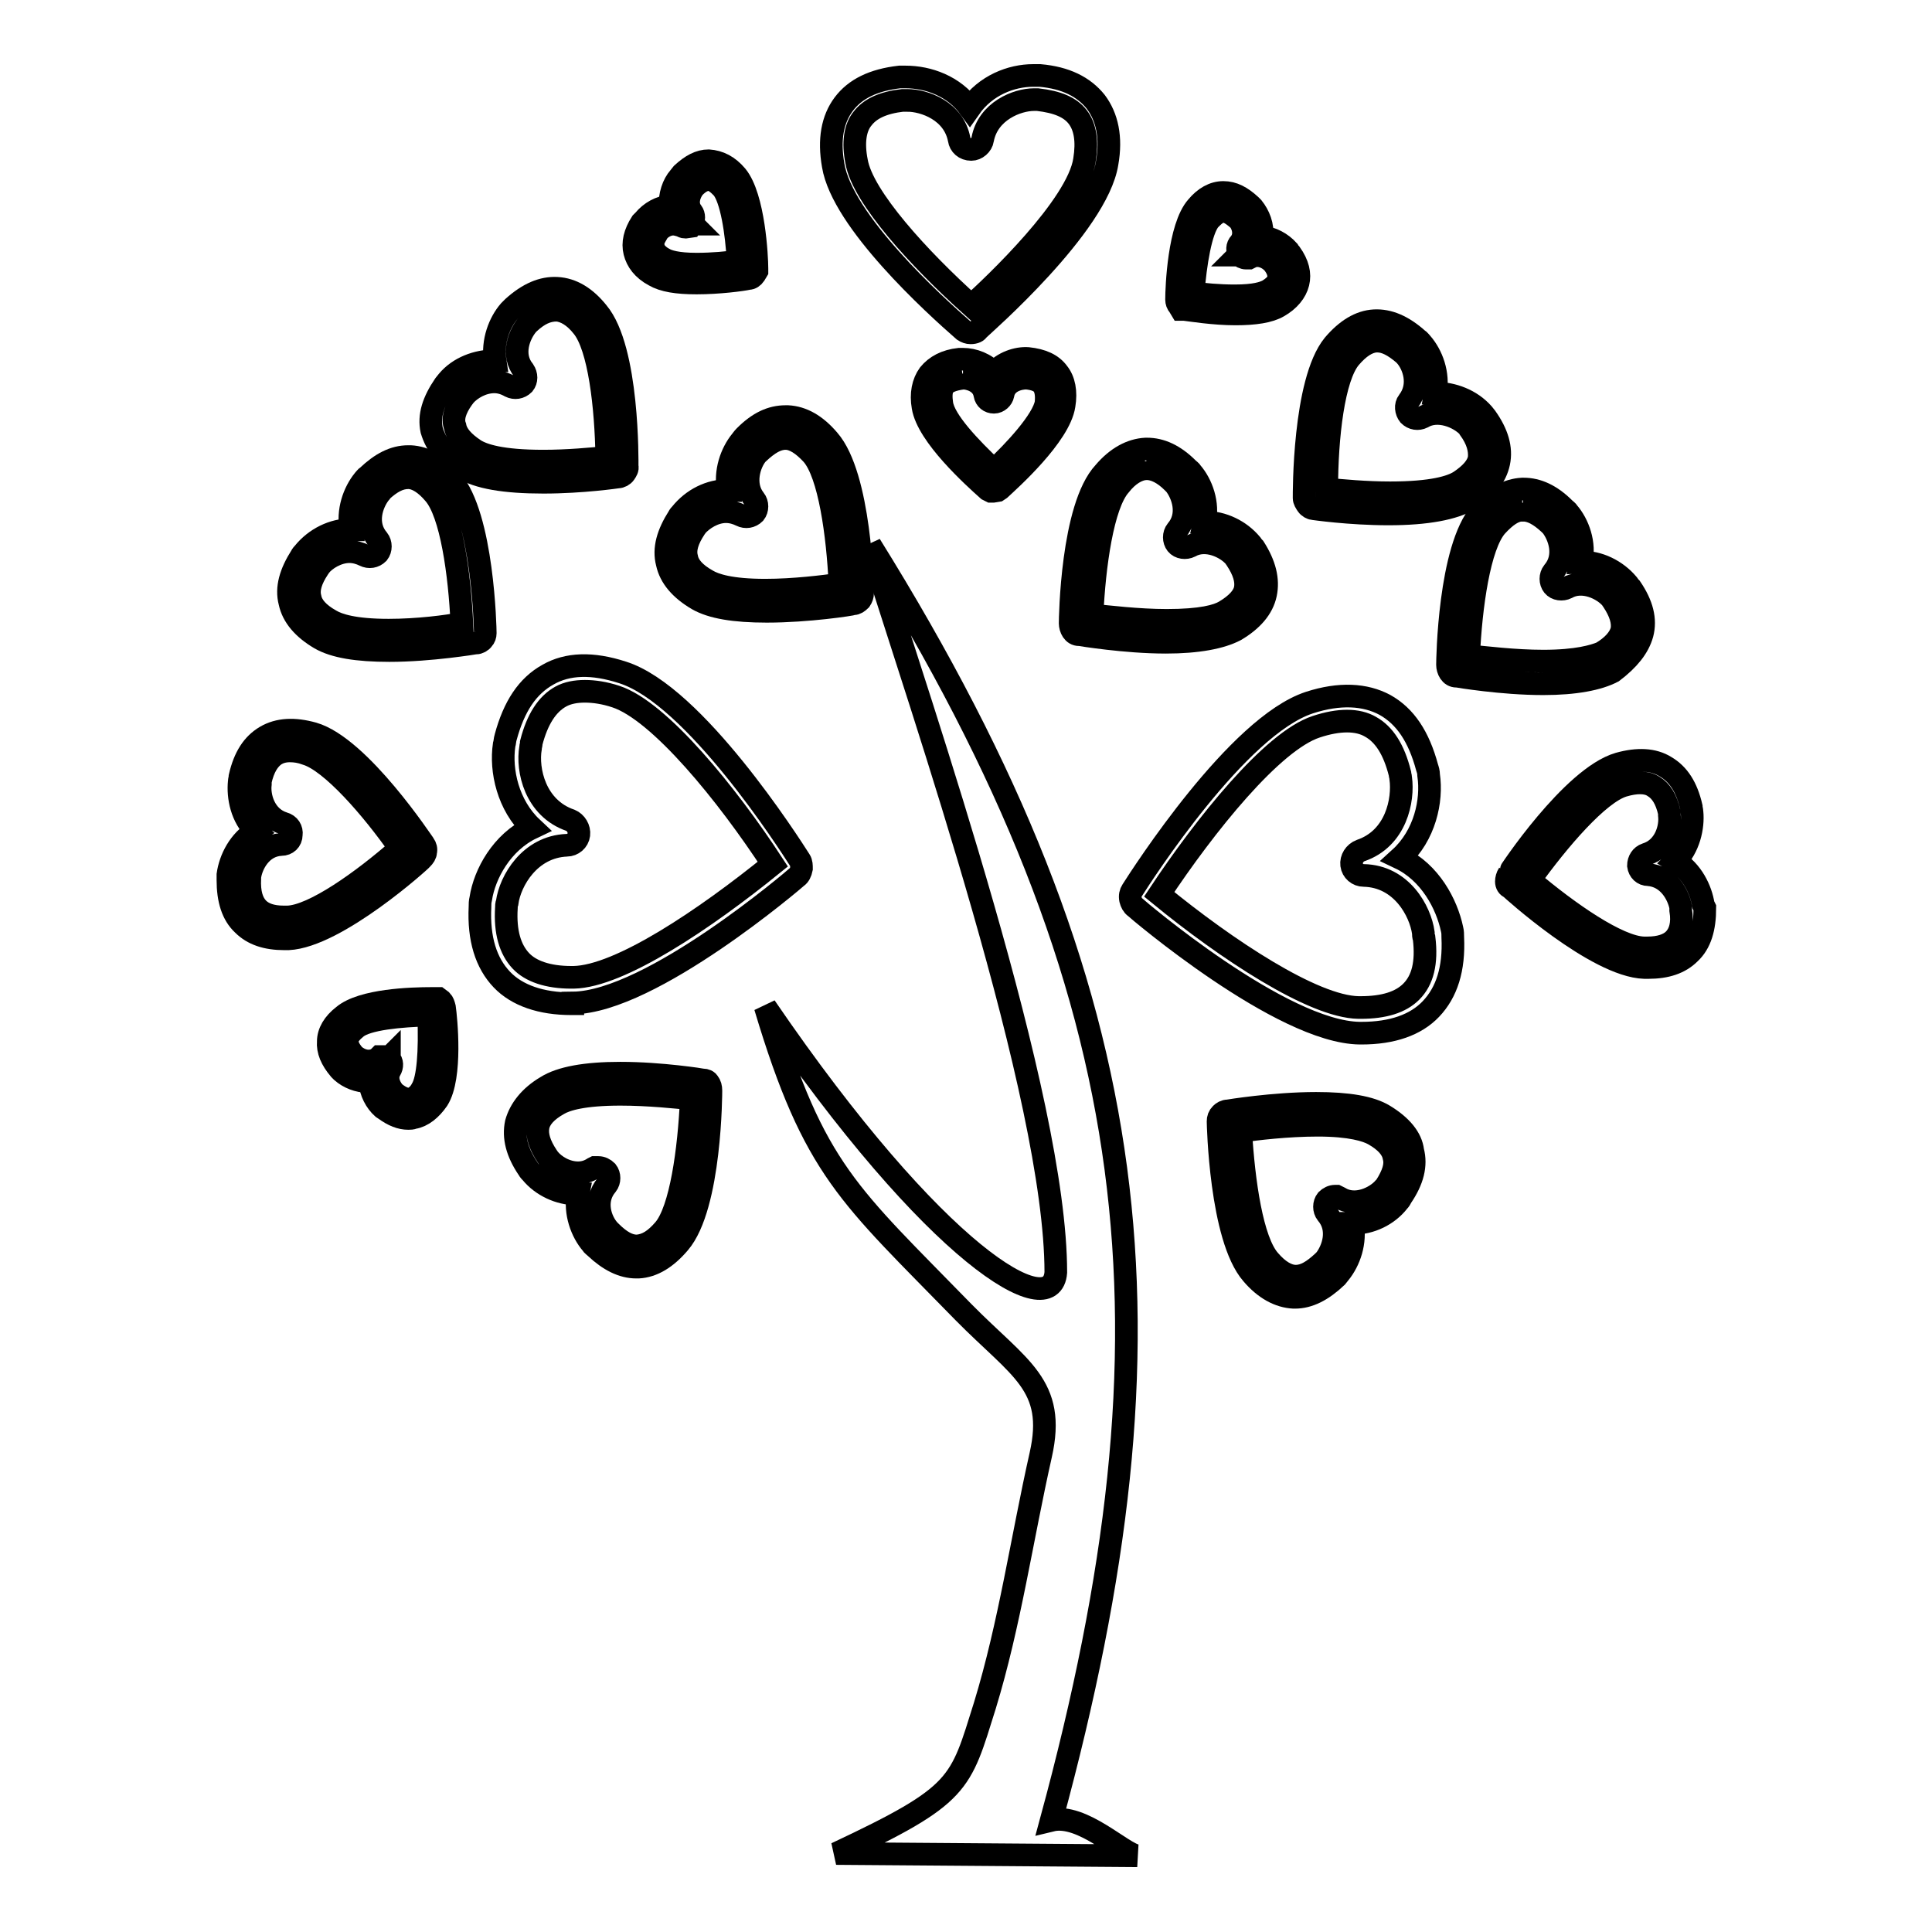 <?xml version="1.0" encoding="utf-8"?>
<!-- Svg Vector Icons : http://www.onlinewebfonts.com/icon -->
<!DOCTYPE svg PUBLIC "-//W3C//DTD SVG 1.1//EN" "http://www.w3.org/Graphics/SVG/1.1/DTD/svg11.dtd">
<svg version="1.1" xmlns="http://www.w3.org/2000/svg" xmlns:xlink="http://www.w3.org/1999/xlink" x="0px" y="0px" viewBox="0 0 256 256" enable-background="new 0 0 256 256" xml:space="preserve">
<g><g><g><g><path stroke-width="3" fill-opacity="0" stroke="#000000"  d="M139.3,241.2c17.6-64.8,13.2-109.2-24-169c7.1,22.7,24.6,73.2,24.6,96.4c-0.5,6.8-15.8-2-38.5-35.2c6.5,21.7,11.1,24.9,26.3,40.5c7.4,7.5,12.3,9.6,10.2,18.9c-2.5,11.1-4.1,22.4-7.4,33.2c-3.3,10.5-3.1,11.8-19.7,19.6l39.9,0.3C148.8,245.7,143.4,240.2,139.3,241.2z"/><path stroke-width="3" fill-opacity="0" stroke="#000000"  d="M185.5,113.7c3.3-3,4.3-7.6,3.8-11c0-0.4-0.1-0.7-0.2-1c-1.1-4.1-2.9-6.8-5.6-8.3c-2.6-1.4-6-1.6-10-0.3c-9.5,3.1-22.1,22.7-23.5,24.9c-0.2,0.3-0.3,0.7-0.2,1.2c0.1,0.4,0.3,0.8,0.6,1c0.2,0.2,19.4,16.6,29.8,16.7l0.2,0c4.1,0,7.2-1.1,9.2-3.2c2.1-2.2,3.1-5.3,2.9-9.5c0-0.4,0-0.7-0.1-1.1C191.7,119.8,189.5,115.6,185.5,113.7z M187,131.4c-1.4,1.4-3.6,2.1-6.7,2.1h-0.3c-6-0.1-17.5-7.7-26.4-15c6.1-9.2,15-20.3,20.8-22.2c3-1,5.5-1,7.2,0c1.8,1,3.1,3,3.9,6.2c0,0.2,0.1,0.4,0.1,0.6c0.4,2.9-0.6,8-5.3,9.6c-0.8,0.3-1.3,1.1-1.2,1.9c0.1,0.8,0.8,1.4,1.6,1.4c5,0.1,7.5,4.7,7.9,7.6c0,0.2,0,0.5,0.1,0.7C189.1,127.6,188.5,129.9,187,131.4z"/><path stroke-width="3" fill-opacity="0" stroke="#000000"  d="M141.8,82.6c0,0.3,0.1,0.7,0.3,1c0.2,0.3,0.5,0.5,0.9,0.5c0.2,0,6,1,11.5,1c4.2,0,7.3-0.6,9.2-1.6c2.2-1.3,3.6-2.9,4-4.8c0.4-1.9-0.1-3.9-1.5-6.1c-0.1-0.1-0.2-0.2-0.4-0.5c-1.5-1.8-3.8-2.9-6.1-2.9c0,0-0.1,0-0.1,0c0.6-2.5-0.4-5.1-1.7-6.6c-0.1-0.2-0.3-0.3-0.5-0.5c-1.8-1.8-3.6-2.6-5.4-2.6h-0.2c-1.9,0.1-3.8,1.1-5.5,3.1C142,67.2,141.8,82,141.8,82.6z M151.8,62.1l0.1-0.9v0.9c1.1,0,2.3,0.6,3.5,1.8c0.1,0.1,0.2,0.2,0.3,0.3c1,1.3,2,4,0.2,6.1c-0.4,0.5-0.4,1.3,0,1.8c0.4,0.5,1.2,0.6,1.8,0.3c2.1-1.2,4.8,0.1,5.9,1.4c0.1,0.1,0.1,0.2,0.2,0.3c1,1.5,1.4,2.8,1.2,3.9c-0.2,1.1-1.2,2.1-2.7,3c-1,0.6-3.1,1.2-7.7,1.2c-3.8,0-7.8-0.5-9.9-0.7c0.3-6.5,1.4-14.6,3.7-17.2C149.5,62.9,150.7,62.2,151.8,62.1z"/><path stroke-width="3" fill-opacity="0" stroke="#000000"  d="M217.6,84c0.5-1.9,0-3.9-1.5-6.1c-0.1-0.1-0.2-0.2-0.4-0.5c-1.5-1.8-3.9-3-6.2-2.9c0.6-2.5-0.4-5.1-1.7-6.6c-0.1-0.2-0.3-0.3-0.5-0.5c-1.8-1.8-3.6-2.6-5.4-2.6l-0.2,0c-1.9,0.1-3.8,1.1-5.5,3.1c-4.2,4.8-4.4,19.6-4.4,20.2c0,0.3,0.1,0.7,0.3,1c0.2,0.3,0.5,0.5,0.9,0.5c0.2,0,5.9,1,11.5,1c4.2,0,7.3-0.6,9.2-1.6C215.8,87.4,217.1,85.8,217.6,84z M204.5,87.6c-3.8,0-7.8-0.5-9.9-0.7c0.3-6.5,1.4-14.6,3.7-17.2c1.2-1.3,2.3-2.1,3.4-2.1l0.1-0.9v0.9c1.1,0,2.2,0.6,3.5,1.8c0.1,0.1,0.2,0.2,0.3,0.3c1,1.3,2,4,0.2,6.1c-0.4,0.5-0.4,1.3,0,1.8c0.4,0.5,1.2,0.6,1.8,0.3c2.1-1.2,4.8,0.1,5.9,1.4c0.1,0.1,0.1,0.2,0.2,0.3c1,1.5,1.4,2.8,1.2,3.9c-0.3,1.1-1.2,2.1-2.7,3C211.2,86.9,209,87.6,204.5,87.6z"/><path stroke-width="3" fill-opacity="0" stroke="#000000"  d="M183.4,147.8c-1.8-1.1-4.8-1.6-9-1.6c-5.7,0-11.7,1-11.7,1c-0.4,0-0.7,0.2-0.9,0.4c-0.3,0.3-0.4,0.6-0.4,1c0,0.2,0.3,15.4,4.5,20.2c1.7,2,3.6,3,5.5,3.1h0.2c1.8,0,3.6-0.9,5.5-2.7l0.4-0.5c1.3-1.6,2.2-4.1,1.7-6.6c0,0,0.1,0,0.1,0c2.3,0,4.6-1.1,6-2.9c0.2-0.2,0.3-0.4,0.4-0.6c1.5-2.2,2-4.2,1.5-6.1C187,150.8,185.7,149.2,183.4,147.8z M183.6,157.2c0,0.1-0.1,0.1-0.2,0.2c-1.1,1.3-3.8,2.6-5.9,1.3l-0.4-0.2h-0.2c-0.4,0-0.8,0.2-1.1,0.5c-0.4,0.5-0.4,1.3,0,1.8c1.8,2.1,0.8,4.8-0.2,6.1c-0.1,0.1-0.2,0.2-0.3,0.3c-1.3,1.2-2.4,1.9-3.6,1.9l0,0c-1.1,0-2.3-0.7-3.5-2.1c-2.3-2.6-3.4-10.4-3.8-17.1c2-0.3,6.2-0.8,10.2-0.8c4.4,0,6.5,0.7,7.4,1.2c1.6,0.9,2.5,1.9,2.7,3C185,154.4,184.6,155.6,183.6,157.2z"/><path stroke-width="3" fill-opacity="0" stroke="#000000"  d="M225.7,119.9c-0.3-2-1.5-4.5-3.7-5.8c1.8-1.8,2.4-4.5,2.2-6.5c0-0.2-0.1-0.5-0.1-0.7c-0.6-2.6-1.7-4.3-3.4-5.3c-1.6-1-3.7-1.1-6.2-0.4c-6.2,1.8-14.6,14.5-14.6,14.6c-0.2,0.3-0.3,0.7-0.3,1c0,0.4,0.2,0.7,0.5,0.8c0.1,0.1,11.4,10.4,17.8,10.6l0.5,0c2.4,0,4.2-0.6,5.5-1.9c1.4-1.3,2-3.3,2-6L225.7,119.9z M221.8,124.5c-0.7,0.7-1.9,1.1-3.5,1.1l-0.5,0c-3.4-0.1-9.9-4.6-15.1-9c3.8-5.3,9.1-11.5,12.4-12.5c1.7-0.5,3.1-0.5,4,0.1c1,0.6,1.7,1.7,2.1,3.5l0,0.3c0.2,1.6-0.5,4.4-3.1,5.2c-0.6,0.2-1,0.8-1,1.5c0.1,0.7,0.6,1.2,1.3,1.2c2.7,0.2,4,2.7,4.3,4.3l0,0.4C223,122.4,222.6,123.7,221.8,124.5z"/><path stroke-width="3" fill-opacity="0" stroke="#000000"  d="M173.2,66.9c0.2,0.3,0.6,0.5,0.8,0.5c0,0,4.8,0.7,10,0.7c5.1,0,8.6-0.7,10.7-1.9c2.2-1.4,3.5-3,3.9-4.9c0.4-1.9-0.2-3.9-1.7-6l-0.4-0.5c-1.6-1.8-4-2.7-6.3-2.7c0.5-2.6-0.5-5.1-1.8-6.6c-0.2-0.2-0.3-0.4-0.5-0.5c-2-1.8-3.9-2.6-5.8-2.5c-1.9,0.1-3.7,1.2-5.4,3.2c-4,4.9-3.9,19.8-3.9,20.3C172.8,66.3,173,66.6,173.2,66.9z M178.9,47.4c1.2-1.4,2.3-2.1,3.4-2.2h0.2c1.1,0,2.2,0.6,3.5,1.7c0.1,0.1,0.1,0.1,0.2,0.2c1.1,1.2,2.1,3.9,0.4,6.1c-0.4,0.5-0.3,1.3,0.1,1.8c0.5,0.5,1.2,0.6,1.8,0.3c2-1.2,4.8-0.1,6.1,1.3l0.1,0.2c1.1,1.5,1.4,2.8,1.3,3.9c-0.2,1.1-1.1,2.1-2.6,3.1c-1.1,0.7-3.6,1.5-9.2,1.5c-3.2,0-6.4-0.3-8.4-0.5C175.8,57.9,176.7,50,178.9,47.4z"/><path stroke-width="3" fill-opacity="0" stroke="#000000"  d="M156.5,41l0.4,0c0.9,0.1,3.9,0.6,6.8,0.6c2.6,0,4.5-0.3,5.7-1c1.4-0.8,2.3-1.9,2.6-3.1c0.3-1.2,0-2.5-1-3.9c-0.1-0.1-0.2-0.2-0.3-0.4c-0.9-1-2.2-1.7-3.5-1.8c0.2-1.5-0.4-2.9-1.2-3.9l-0.3-0.3c-1.2-1.1-2.3-1.7-3.6-1.7c0,0,0,0,0,0c-1.3,0-2.5,0.7-3.5,1.9c-2.4,2.7-2.7,10.7-2.7,12.3c0,0.3,0.1,0.6,0.3,0.8L156.5,41z M160.3,29.1c0.5-0.5,1.1-1.1,1.8-1.1l0-0.6c0,0,0,0,0,0V28c0.5,0,1.1,0.3,2,1.1c0.5,0.5,1.1,2,0.2,3.1c-0.4,0.4-0.4,1-0.1,1.5l-0.1,0.1l0.1,0c0.2,0.2,0.6,0.4,0.9,0.4l0.4,0l0.2-0.1c1.1-0.6,2.5,0.1,3.1,0.9c0.6,0.8,0.7,1.5,0.6,2c-0.1,0.6-0.9,1.2-1.4,1.5c-0.6,0.3-1.7,0.7-4.4,0.7c-2.1,0-4.2-0.2-5.5-0.4C158.4,35,159.1,30.5,160.3,29.1z"/><path stroke-width="3" fill-opacity="0" stroke="#000000"  d="M75.9,132.9c10.4-0.1,29.6-16.6,29.7-16.7c0.3-0.2,0.5-0.6,0.6-1.1c0-0.4,0-0.8-0.2-1.1c-1.4-2.2-14-21.9-23.5-24.9c-4-1.3-7.3-1.2-9.9,0.3c-2.7,1.5-4.5,4.2-5.6,8.3c-0.1,0.3-0.1,0.7-0.2,1c-0.5,3.4,0.5,8,3.7,11c-4,1.9-6.3,6.1-6.8,9.4c-0.1,0.4-0.1,0.7-0.1,1.1c-0.2,4.2,0.8,7.4,2.9,9.6c2,2.1,5.2,3.2,9.2,3.2H75.9z M69,127.3c-1.4-1.5-2.1-3.8-1.9-7c0-0.2,0-0.5,0.1-0.7c0.4-2.9,3-7.4,7.9-7.6c0.8,0,1.5-0.6,1.6-1.4c0.1-0.8-0.4-1.6-1.1-1.9c-4.7-1.6-5.8-6.7-5.3-9.6c0-0.2,0.1-0.4,0.1-0.7c0.8-3.1,2.1-5.1,3.9-6.1c0.9-0.5,2-0.7,3.2-0.7c1.2,0,2.6,0.2,4.1,0.7c5.8,1.9,14.8,13,20.8,22.2c-9,7.3-20.3,14.9-26.4,15h-0.3C72.6,129.5,70.3,128.7,69,127.3z"/><path stroke-width="3" fill-opacity="0" stroke="#000000"  d="M98.2,58.4c-1.3,1.6-2.2,4.1-1.7,6.6c0,0-0.1,0-0.1,0c-2.3,0-4.6,1.1-6.2,3.1c-0.1,0.1-0.2,0.2-0.3,0.4c-1.4,2.2-2,4.2-1.5,6.1c0.4,1.9,1.8,3.5,4,4.8c1.9,1.1,4.9,1.6,9.2,1.6c5.5,0,11.3-0.9,11.5-1c0.3,0,0.6-0.2,0.9-0.5c0.2-0.3,0.3-0.6,0.3-0.9c0-0.6-0.3-15.5-4.5-20.3c-1.7-2-3.5-3-5.4-3.1l-0.3,0c-1.9,0-3.6,0.8-5.4,2.6C98.4,58.1,98.3,58.3,98.2,58.4z M100.3,60.2c0.1-0.1,0.1-0.2,0.2-0.2c1.3-1.2,2.4-1.9,3.6-1.9l0,0c1.1,0,2.3,0.8,3.5,2.1c2.3,2.6,3.4,10.7,3.7,17.2c-2.1,0.3-6.1,0.8-9.9,0.8c-4.6,0-6.7-0.7-7.7-1.3c-1.6-0.9-2.5-1.9-2.7-3c-0.3-1.1,0.1-2.4,1.1-3.9c0.1-0.1,0.1-0.2,0.2-0.3c0.8-0.9,2.3-1.9,3.9-1.9c0.7,0,1.4,0.2,2,0.5c0.6,0.3,1.3,0.2,1.8-0.3c0.4-0.5,0.4-1.3,0-1.8C98.4,64.2,99.3,61.4,100.3,60.2z"/><path stroke-width="3" fill-opacity="0" stroke="#000000"  d="M64.3,83.9c0-0.6-0.3-15.5-4.5-20.3c-1.7-2-3.5-3-5.4-3.1h-0.3c-1.9,0-3.6,0.9-5.4,2.6c-0.2,0.1-0.3,0.3-0.5,0.5c-1.3,1.6-2.2,4.1-1.7,6.6c0,0-0.1,0-0.1,0c-2.2,0-4.6,1.1-6.2,3.1c-0.1,0.1-0.2,0.2-0.3,0.4c-1.4,2.2-2,4.2-1.5,6.1c0.4,1.9,1.8,3.5,4,4.8c1.9,1.1,4.9,1.6,9.2,1.6c5.5,0,11.3-1,11.5-1c0.3,0,0.7-0.2,0.9-0.5C64.2,84.5,64.3,84.2,64.3,83.9z M51.5,83.5c-4.6,0-6.7-0.7-7.7-1.3c-1.6-0.9-2.5-1.9-2.7-3c-0.3-1.1,0.1-2.4,1.1-3.9c0.1-0.1,0.1-0.2,0.2-0.3c0.7-0.9,2.3-1.9,3.9-1.9c0.7,0,1.4,0.2,2,0.5c0.6,0.3,1.3,0.2,1.8-0.3c0.4-0.5,0.4-1.3,0-1.8c-1.8-2.1-0.8-4.8,0.2-6.1c0.1-0.1,0.2-0.2,0.2-0.3c1.3-1.2,2.4-1.8,3.6-1.8c0,0,0,0,0,0c1.1,0,2.3,0.8,3.4,2.1c2.3,2.6,3.4,10.7,3.7,17.2C59.3,83,55.3,83.5,51.5,83.5z"/><path stroke-width="3" fill-opacity="0" stroke="#000000"  d="M93.2,143.1L93.2,143.1c-0.1,0-5.5-0.9-11-0.9c-4.6,0-7.9,0.6-9.8,1.8c-2.2,1.3-3.5,3-4,4.8c-0.4,1.9,0.1,3.9,1.6,6.1c0.1,0.2,0.3,0.4,0.4,0.5c1.4,1.7,3.7,2.8,6,2.8c0.1,0,0.2,0,0.2,0c-0.5,2.5,0.5,5.1,1.8,6.6c0.1,0.2,0.3,0.3,0.5,0.5c1.8,1.7,3.6,2.6,5.4,2.6l0.3,0c1.9-0.1,3.7-1.2,5.4-3.2c4.2-4.9,4.2-20.1,4.2-20.2c0-0.4-0.1-0.8-0.3-1C93.8,143.2,93.4,143.1,93.2,143.1z M88,162.9c-1.2,1.4-2.3,2.1-3.6,2.2c-1.1,0-2.2-0.6-3.5-1.9c-0.1-0.1-0.1-0.1-0.2-0.2c-1.1-1.2-2.1-3.9-0.3-6c0.4-0.5,0.4-1.3,0-1.8c-0.3-0.3-0.7-0.5-1.1-0.5l-0.5,0l-0.2,0.1c-0.6,0.4-1.3,0.6-2,0.6c-1.6,0-3.1-0.9-3.9-1.9c-0.1-0.1-0.1-0.2-0.2-0.3c-1-1.5-1.4-2.8-1.2-3.9c0.2-1.1,1.1-2.1,2.7-3c1-0.6,3.3-1.3,8.2-1.3c3.7,0,7.5,0.4,9.4,0.6C91.3,152.4,90.2,160.3,88,162.9z"/><path stroke-width="3" fill-opacity="0" stroke="#000000"  d="M56.4,112.9c0.1-0.4,0-0.7-0.2-1c-0.1-0.1-8.5-12.9-14.7-14.7c-2.5-0.7-4.6-0.6-6.3,0.4c-1.7,1-2.8,2.7-3.4,5.3c0,0.2-0.1,0.5-0.1,0.7c-0.2,2,0.3,4.7,2.2,6.5c-2.2,1.3-3.4,3.7-3.7,5.8l0,0.7c0,2.6,0.6,4.6,2,5.9c1.3,1.3,3.1,1.9,5.5,1.9h0.5c6.4-0.3,17.7-10.5,17.7-10.6C56.2,113.5,56.4,113.2,56.4,112.9z M38.1,121.5h-0.5c-1.6,0-2.7-0.4-3.4-1.1c-0.8-0.8-1.2-2.1-1.1-4l0-0.2c0.2-1.6,1.5-4.2,4.2-4.3c0.7,0,1.3-0.5,1.3-1.3c0.1-0.7-0.3-1.3-1-1.5c-2.6-0.8-3.3-3.6-3.1-5.2l0-0.4c0.4-1.8,1.1-2.9,2-3.5c0.5-0.3,1.1-0.5,1.9-0.5c0.7,0,1.4,0.1,2.2,0.4c3.3,1,8.7,7.2,12.4,12.5C48,116.8,41.5,121.4,38.1,121.5z"/><path stroke-width="3" fill-opacity="0" stroke="#000000"  d="M58.5,132.6l-0.4-0.3l-0.9,0c-2.7,0-9.2,0.2-11.7,2.3c-1.3,1-2,2.2-2,3.4c-0.1,1.2,0.4,2.4,1.5,3.7c0.1,0.1,0.2,0.2,0.3,0.3c0.9,0.8,2.2,1.3,3.4,1.3c0.1,0,0.2,0,0.3,0c0.1,1.4,0.8,2.7,1.7,3.5L51,147c1.1,0.8,2.1,1.2,3.1,1.2c0.2,0,0.5,0,0.7-0.1c1.2-0.2,2.3-1.1,3.2-2.4c1.9-3,1.1-10.8,0.9-12.2C58.8,133.1,58.7,132.8,58.5,132.6z M55.9,144.3c-0.3,0.6-0.9,1.2-1.5,1.3c-0.6,0.1-1.2-0.1-2.1-0.8c-0.5-0.5-1.3-1.8-0.6-3c0.3-0.5,0.3-1.1-0.1-1.5l0-0.2l-0.1,0.1l-0.4-0.2l-0.8,0l-0.2,0.2c-1,0.7-2.3,0.4-3.2-0.4c-0.6-0.7-0.9-1.3-0.9-1.9c0-0.6,0.7-1.3,1.2-1.7c1.4-1.2,5.9-1.6,9.6-1.7C57,139.4,56.7,143,55.9,144.3z"/><path stroke-width="3" fill-opacity="0" stroke="#000000"  d="M61.3,62c2,1.3,5.6,1.9,10.7,1.9c5.2,0,9.9-0.7,9.9-0.7c0.3,0,0.7-0.2,0.9-0.5c0.2-0.3,0.4-0.6,0.3-0.9c0-0.6,0.2-15.5-3.9-20.4c-1.6-2-3.4-3.1-5.4-3.2c-1.9-0.1-3.8,0.7-5.8,2.5c-0.2,0.2-0.3,0.3-0.5,0.5c-1.3,1.5-2.3,4-1.9,6.6c-2.4,0-4.8,0.9-6.3,2.7l-0.4,0.5c-1.5,2.2-2.1,4.1-1.7,6C57.8,59,59.1,60.7,61.3,62z M61.3,52.8l0.3-0.4c0.8-0.9,2.3-1.8,3.9-1.8c0.7,0,1.4,0.2,2.1,0.6c0.6,0.3,1.3,0.2,1.8-0.3c0.4-0.5,0.4-1.2,0-1.8c-1.7-2.1-0.6-4.8,0.5-6.1c0,0,0.1-0.1,0.2-0.2c1.3-1.2,2.4-1.7,3.7-1.7h0c1.1,0.1,2.3,0.8,3.4,2.2c2.2,2.7,3.1,10.6,3.2,17.3c-2,0.2-5.2,0.5-8.4,0.5c-5.6,0-8-0.8-9.1-1.5c-1.5-1-2.4-2-2.6-3.1C59.9,55.5,60.3,54.2,61.3,52.8z"/><path stroke-width="3" fill-opacity="0" stroke="#000000"  d="M86.7,36.5c1.2,0.7,3,1,5.6,1c2.9,0,6-0.4,6.9-0.6c0.3,0,0.6-0.2,0.8-0.5l0.3-0.5l0-0.3c0-1.6-0.4-9.5-2.7-12.3c-1.1-1.3-2.3-1.9-3.7-2c-1.2,0-2.3,0.6-3.5,1.7L90,23.5c-0.8,0.9-1.3,2.4-1.2,3.8c-1.3,0.1-2.6,0.8-3.5,1.9c-0.1,0.1-0.2,0.2-0.3,0.3c-0.9,1.4-1.2,2.7-0.9,3.9C84.4,34.6,85.2,35.7,86.7,36.5z M87.2,30.7c0.3-0.4,1.1-1,2-1c0.3,0,0.7,0.1,1,0.2c0.2,0.1,0.4,0.2,0.6,0.2l0.7-0.1l0.2-0.3l0.1,0l-0.1-0.1c0.3-0.5,0.3-1.1,0-1.5c-0.9-1.1-0.3-2.6,0.3-3.3c0.7-0.7,1.3-1,1.9-1c0,0,0,0,0,0c0.7,0,1.3,0.6,1.8,1.1c1.2,1.4,1.9,5.9,2.1,9.7c-1.3,0.2-3.4,0.4-5.5,0.4c-2.6,0-3.8-0.4-4.3-0.7c-0.6-0.3-1.3-0.9-1.4-1.5C86.3,32.3,86.6,31.7,87.2,30.7z"/><path stroke-width="3" fill-opacity="0" stroke="#000000"  d="M131.7,49.4c-1.1-1.2-2.7-1.8-4.1-1.8l-0.5,0c-1.8,0.2-3.1,0.9-4,2c-0.8,1.1-1.1,2.6-0.8,4.3c0.6,3.8,6.7,9.3,8.6,11l0.4,0.2h0.3l0.6-0.1l0.3-0.2c1.3-1.2,7.9-7.1,8.5-11.1c0.3-1.8,0-3.3-0.8-4.3c-0.8-1.1-2.1-1.7-4-1.9C134.8,47.4,132.9,48,131.7,49.4z M138.6,53.4c-0.4,2.3-4.2,6.4-6.9,8.9c-3.2-3-6.6-6.6-6.9-8.8c-0.1-0.7-0.2-1.8,0.3-2.4c0.4-0.5,1.1-0.8,2.5-1v-0.6v0.6c0.7,0,2.6,0.4,2.9,2.2c0.1,0.6,0.6,1,1.2,1l0,0l0,0c0,0,0,0,0,0c0.6,0,1.1-0.5,1.2-1c0.3-1.8,2.2-2.2,3.1-2.2c0,0,0,0,0,0c1.1,0.1,1.8,0.4,2.2,0.9C138.6,51.6,138.7,52.4,138.6,53.4z"/><path stroke-width="3" fill-opacity="0" stroke="#000000"  d="M127.7,43.8c0.3,0.2,0.6,0.3,0.9,0.3h0c0.6,0,0.9-0.2,1-0.4c0.6-0.6,15.8-13.8,17.1-22.1c0.6-3.4,0-6.1-1.5-8.1c-1.6-2-4-3.2-7.4-3.5c-0.3,0-0.6,0-0.9,0c-2.9,0-6.3,1.3-8.4,4.3c-2.1-2.9-5.5-4.1-8.5-4.1l0,0l-0.8,0c-3.5,0.4-5.9,1.6-7.4,3.6c-1.5,2-2,4.7-1.4,8.1C111.6,29.3,123.8,40.4,127.7,43.8z M114.3,15.7c1-1.3,2.7-2.1,5.3-2.4c0.2,0,0.4,0,0.6,0l0-0.9v0.9c2.3,0,6.2,1.4,6.9,5.2c0.1,0.7,0.7,1.3,1.6,1.3c0.7,0,1.4-0.6,1.5-1.3c0.7-3.8,4.6-5.3,6.8-5.3c0.2,0,0.3,0,0.5,0c2.6,0.3,4.3,1,5.3,2.3c1,1.3,1.3,3.2,0.9,5.7c-0.9,6.1-12,16.6-15,19.3c-6.9-6.2-14.4-14.4-15.2-19.1C113,18.9,113.3,16.9,114.3,15.7z"/></g></g><g></g><g></g><g></g><g></g><g></g><g></g><g></g><g></g><g></g><g></g><g></g><g></g><g></g><g></g><g></g></g></g>
</svg>